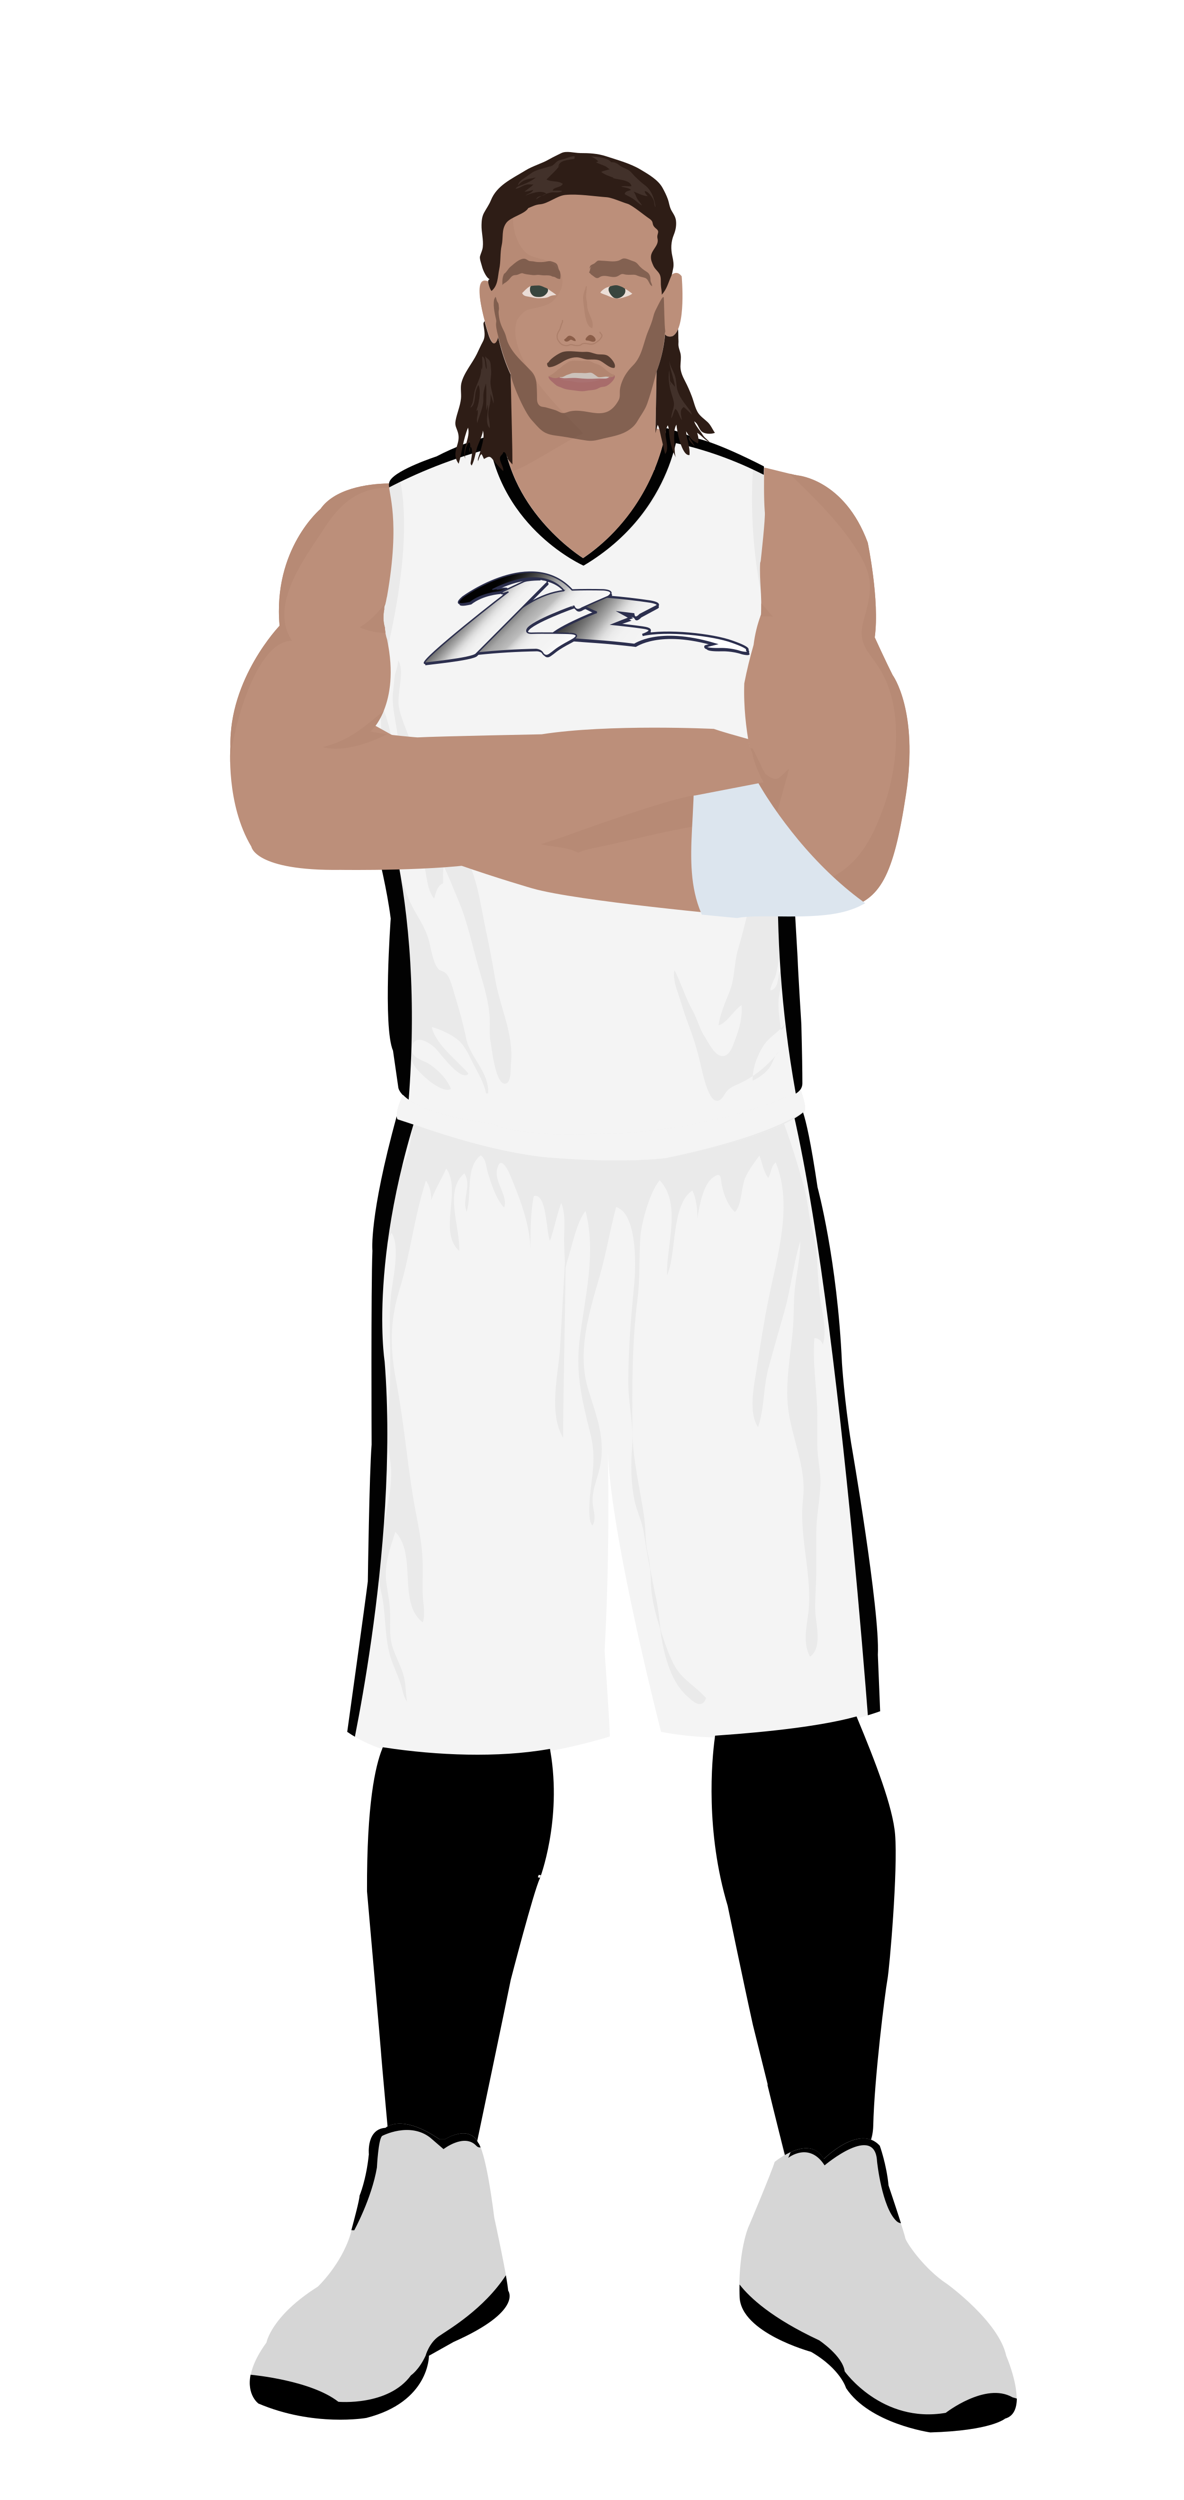 			<svg id="s5c49917f23885" xmlns="http://www.w3.org/2000/svg" xmlns:xlink="http://www.w3.org/1999/xlink" x="0px" y="0px" width="1029.1px" height="2172px" viewBox="0 0 1029.1 2172">
			
			<defs>
				<style type="text/css"><![CDATA[
								
									#s5c49917f23885 .headband .base{fill:#F2F0F3;}
					#s5c49917f23885 .headband .shadow{fill:#e8e6e9;}
					#s5c49917f23885 .skin{fill:#bc8f7a;}
					#s5c49917f23885 .skin.shadow{fill:#b78a75;}
					#s5c49917f23885 .arms .wrap {fill:#DCE5EE;stroke-width:4;stroke:#DCE5EE}
					#s5c49917f23885 .legs .wrap {fill:#000000;stroke-width:4;stroke:#000000}
					#s5c49917f23885 .legs .socks {fill:#F2F0F3;stroke-width:3;stroke:#F2F0F3}
					#s5c49917f23885 .shoes .base{fill:#d6d6d6;}
					#s5c49917f23885 .shoes .sole{fill:#000000;}
								#s5c49917f23885 .waist-base .uniform{fill:#e5e5e5;}
				]]></style>
			</defs>
			
			<defs><style type="text/css"><![CDATA[
#s5c49917f23885 .uniform{fill:#f4f4f4;}
#s5c49917f23885 .uniform.shadow{fill:#eaeaea;}
#s5c49917f23885 .uniform-pattern .pattern-1{fill:#f4f4f4;}
#s5c49917f23885 .uniform-pattern .pattern-2{fill:#020202;}
#s5c49917f23885 .uniform-pattern .identifiers .number path{ fill:#020202;}
]]></style></defs>
<g class="uniform uniform-base"><g class="jersey jersey-base"><path class="uniform" d="M324.6,723.6c5.6,24.6,11.8,49.4,15,74.4c0,0-6.9,94.4,2,114.8l4.6,31.9c0,0,0.9,21.2,82.3,31.8c0,0,19.5,12.4,96.4,8c0,0,38,2.7,106.2-14.2c0,0,38-9.7,50.4-16.8c0,0,15.9-1.8,15.9-12.4c0-10.6-0.2-23.7-0.9-51.5c0,0-2.7-42.5-3.3-58.4c0,0-3.8-66.1-4.6-78.5c0,0,8.8-61,9.7-84c0,0,0-29.2,2.7-52.2c0,0-31-101.7-31.9-129.2c0,0-6.4-60.2-5.1-82.1c0,0-37.8-19.9-59.1-24.6c0,0-21.9-8-25.9-8.6c0,0-8,69-72.3,112.8c0,0-63.3-39.2-69.4-108.2c0,0-24.8,2.7-57.9,19.9c0,0-34.1,11.1-40.3,20.8c-6.2,9.7,15,39.8-19.5,169c0,0.1,0,0.2,0,0.3c-1.4,11.4-2.8,22.8-4.4,34.2c-1.8,12.6-6.1,26.6-5.9,39.2c0.1,8.7,6.8,32.3,14.3,56.9"/><path class="uniform shadow" d="M323.6,716.8c7.7,25.1,16.4,51.1,20.1,63.2c5.9,19.1,7.8,36,7.8,56.5c0,13.7-3.5,25.5-6.7,38.5c-1.8,7.5-4.8,23.2-0.1,30c1.5-4.8,3.2-9.7,4.8-14.4c2,11.6,5.2,29.3,13.3,38.7c4.7,5.4,21.2,20.9,29.2,16.7c-3.4-8.5-9.9-15-17.2-20.5c-6.8-5.1-18.4-5.7-16.7-15.8c2.1-12.8,16.7-3.4,21.7,2.4c4,4.6,21.5,28.1,27.4,20.6c-9.6-11.3-28.8-25.5-31.9-40.5c6.6,1.6,17.7,6.8,23,11.4c6.1,5.3,9.3,13.2,12.9,20.2c3.9,7.7,9.9,17.5,11.2,26c0.4,0,1.4,0.1,1.9,0.1c1-18.7-15.7-31-19.1-47.7c-2.6-12.6-6.2-25.7-10-37.8c-1.6-5.3-3.7-14.9-7.6-18.8c-1.8-1.9-5.1-2.1-6.5-3.7c-4.8-5.3-6.5-18.1-8.3-24.8c-2.7-9.9-7.8-17.5-12.8-26.5c-10.3-18.7-17.7-45.6-15.7-67c2,1.6,4,3,6.4,3.4c0.1-2.9,0.5-5.9,1.2-8.7c3.6,7.3,8.8,14.4,12.9,21.6c6.9,12.2,4,30.2,12.6,40.8c1.2-4.7,2.7-11.5,7.7-13.3c0.2-4.9-0.4-10.4,0.6-14.9c4.5,9.2,8.2,19.2,12.3,28.7c8.4,19.5,12.2,39.5,18.1,59.8c4.3,14.9,9.3,30.2,9.6,45.8c0.1,6.3-0.5,12.5,0.8,18.7c0.9,4.7,4.2,38.4,13.3,35.8c4.6-1.3,4-13.6,4.3-17.2c2.6-26.3-9.5-48.4-13.7-73.5c-2.4-14.6-5.1-28.3-8.2-43c-4.7-22.2-7.3-45.6-18.4-65.5c-4-7.1-7-14.6-11.3-21c-5.4-8-10.6-16.2-14.1-25.7c-2.5-7-3.7-14.9-7.2-21.5c-3.2-6-8.6-10.3-11.2-16.9c-1.5-3.9-2.1-8-3.2-12c-2.8-10.5-8.7-21.2-10.2-31.8c-1.6-11.3,5.4-30.4-0.5-39.6c-0.1,5.7-3.1,11-3.4,16.8c-0.3,4-0.8,7.9-1.2,11.9c-1.6,18.5,8.7,40.8,3.2,58.1c-3.4-4-2.9-12.3-3.9-17c-3-15.1-6.7-28.3-14.3-42.2c4.7,11.9,4.8,27.3,4.9,40c0,9-2.3,17.2-2,26.3c0.3,8.8,2.9,17.1,3.9,25.7c-6.4-5.9-11.3,20.1-9,30.3"/><path class="uniform shadow" d="M660.1,650c0.5-11.7-0.1-23.1,2.5-34.4c1.1-4.9,2-9.6,2.1-14.6c0.2-7.3-0.3-15.1,0.1-22.2c8.2,10.1,11.9,22.7,19.1,33.2c1.6-4.2,0.5-10.4,0.7-15.1c7.3,7,11,25.7,11.9,35.4c1.5,16.6-4.4,33.9-8.1,49.9c-2.7,11.9-3.5,24.1-5.2,36.1c-2.2,15.5-7.6,30.4-6.5,46.5c7.1-1.3,7.5,10.2,6.6,14.9c-2.5,13.6-5.1,23.4-4.7,37.4c0.3,10.3-2.1,18.9-4,28.8c-0.8,4.1-5.6,11.5-4.9,14.6c9.6-2.8,4.5-17.3,10.9-19.4c0.7,10.5-3.3,18.2-3.9,28.2c-0.5,8.7,1.1,16.9,2.1,25.4c2.1-1,3.5-3.2,3.7-5.5c-5.7,7.8-14.4,11.6-19.5,20.1c-5.2,8.6-9.2,19.4-8.8,29.5c5.8-2.7,12.5-7.4,15.7-13.1c2.9-5,2.9-8.3,7.4-12.3c-9.7,11.7-19.8,20.7-33.3,27.3c-4.8,2.3-8.8,3.3-12.4,7.4c-2.2,2.5-4.3,9-9.2,8.1c-7.2-1.3-11.9-24.9-13.5-31.6c-2.9-12.9-6.6-24.2-11.2-36.4c-3.2-8.5-5.7-17.4-8.6-26c-2-5.8-4.4-13.7-2.8-19.3c5.8,11.3,9.2,23.4,15.5,34.6c4.3,7.7,6.1,16.1,10.9,23.4c3.2,5,8.4,16.2,15,16.5c7.1,0.3,9.7-10.3,11.7-15.5c3.6-9.2,5.9-18.7,5.1-28.7c-6.7,4.3-12.6,15.5-20,17.6c1.4-10,5.9-20,9.7-29.6c4.6-11.7,3.7-24.4,7.3-36.6c6.2-20.7,10.5-42.1,16.7-62.9c6.9-23.3,15.6-61.2,6.3-85.4c-5.1,4.4-4.9,13.3-6.2,19.6c-1.6,7.6-3.8,15.4-7,22.5c-4.8,10.7-11.6,15.3-23.7,17.1c-0.4-6.1,2.7-12,3.3-18.1c0.4-3.8-0.8-8.1-0.1-11.8c1.1-5.7,4.9-10.4,6-16c0.7-3.1,0.6-6.1,1.5-9c4.1,2.4,8.3,7.5,10,12.1c2.3-10.1,5.6-20.2,8.4-30.1c1.6-5.6,2.2-11.3,5.3-16.6"/><path class="uniform shadow" d="M424.4,379.2c11.1,80.6,82.8,112.2,82.8,112.2c80.8-47.9,81-116.6,81-116.6l-9-2.8c0,0-8,69-72.3,112.8c0,0-63.3-39.2-69.4-108.2l-11.5,2.2C425.4,378.9,424.9,379,424.4,379.2z"/><path class="uniform shadow" d="M506.8,484.8C571.2,441,579.2,372,579.2,372c-88.3-7.5-141.8,4.6-141.8,4.6C443.6,445.6,506.8,484.8,506.8,484.8z"/><path class="uniform shadow" d="M346.4,411c-3.3,2.1-5.9,4.2-7.2,6.3c-6.2,9.7,15,39.8-19.5,169c0,0.1,0,0.2,0,0.3c-1.4,11.4-2.8,22.8-4.4,34.2c-1.7,12.3-5.9,25.9-5.9,38.3C358.9,511.6,354,440.6,346.4,411z"/><path class="uniform shadow" d="M664.1,405.1c0,0-3.6-1.9-9.1-4.6c-2.9,33-6,131.5,45.4,222.1c0.2-2.1,0.4-4.2,0.6-6.3c0,0-31-101.7-31.9-129.2C669.2,487.2,662.8,427,664.1,405.1z"/></g><g class="waist waist-base"><path class="uniform shadow" d="M681.6,953.4c-12.4,7.1-50.4,16.8-50.4,16.8C563,987.1,525,984.4,525,984.4c-77,4.4-96.4-8-96.4-8c-52.5-6.8-71.5-18.1-78.3-25.2c-8.3,17.5-4.6,21.2-4.6,21.2c2,0.7,30.5,10,30.5,10c63.7,21.2,101.5,23.2,101.5,23.2c65.7,5.3,100.9,0.7,100.9,0.7c102.8-19.9,120.8-41.1,120.8-41.1c1.3-3.2-0.9-11.1-3.6-18.6C691.5,952.3,681.6,953.4,681.6,953.4z"/></g><g class="shorts shorts-base"><path class="uniform" d="M763,1437.6c2-38.5-23.2-183.8-23.2-183.8c-6-37.8-8-69.7-8-69.7c-4-89.6-21.2-152.6-21.2-152.6c-5.9-39.9-10-57.4-12.6-65.1c-5.6,4.8-31.3,22.8-119.5,39.9c0,0-35.2,4.6-100.9-0.7c0,0-37.8-2-101.5-23.2c0,0-28.5-9.3-30.5-10c0,0-0.6-0.7-0.8-2.7c-24.2,87.8-21.1,116.8-21.1,116.8c-1.3,31.2-0.7,168.5-0.7,168.5c-2,24.5-3.3,118.8-3.3,118.8c-2,16.6-17.9,130.7-17.9,130.7c76.3,53.1,228.3,4,228.3,4c-0.7-19.2-4.6-74.3-4.6-74.3c4.4-80.5,3.3-151.7,2.8-172.8c3,75.8,46.3,243.1,46.3,243.1c92.9,17.9,190.4-17.9,190.4-17.9L763,1437.6z"/><path class="uniform shadow" d="M715.2,1168.2c4.1-13.7-1.4-30.5-2.9-44.3c-1.2-11.6-1.8-22.4-2.4-34.2c-0.6-12.1-4.5-21.5-6.4-33.5c-1.5-9.1-2.6-18.2-5.1-26.8c-5-17.4-10.4-35.5-16.9-53.1c-16.5,8-47.3,19.1-103,29.9c0,0-35.2,4.6-100.9-0.7c0,0-37.8-2-101.5-23.2c0,0-9.2-3-17.6-5.7c-0.3,7.2-1.7,15.1-2.6,20.1c-2.2,12.5-10.4,23.3-16.1,34.3c-6.5,12.4-4.2,25-6,38.4c-1.2,9.2-7.4,17.7-6.9,27.2c8.8-5.1,8.8-17,13.3-25.6c7.6,10.5,1.7,38.1,0,51.1c-2.4,18-1.1,36.9-1.1,55.1c0,19.4,0.2,38.8-2.7,57.5c-2.3,15,3.6,30.2,3.6,45.1c0,16.5-3.8,31.3-7.1,47.3c-4.3,20.4-6.6,34.8-1.7,55.2c4.2,17.6,2.8,35.7,7.1,53.2c2.2,9.1,6.4,17.2,9.5,26c1.9,5.3,2.6,12.4,6,16.7c-1.5-9.3-0.8-17-4.1-26.1c-2.4-6.6-5.5-12.8-7.9-19.4c-3.4-9.5-2.7-18.5-2.7-28.8c0-10.9-1.9-18.6-3.3-28.9c-2.1-15.5,3-29.1,7.8-44.2c19.1,19.4,1.8,62.2,23.9,78.6c2.4-7.4,0.2-16.5-0.1-24.3c-0.3-8.9,0.2-17.8,0-26.6c-0.4-20.7-5.4-39.3-8.6-59.4c-5.3-32.8-8.1-66-14.4-98.9c-5.3-27.9-5.8-51.7,2.6-79.1c9.7-31.6,13-64,23.2-95.4c3.2,4.1,4.8,10.7,4.6,16.9c3.5-9.7,8.5-17.5,13.1-27.5c13.5,19.3-7.3,54.8,11.2,71.6c1.1-20.5-13.4-52.2,4.5-67.4c6.8,10.8-2.5,22.6,2,33.3c4.8-14.6-1.5-38.4,12.2-48.9c4.8,3.1,4.7,10.4,6.4,15.7c2.8,8.9,7,22.5,14,29.7c3.6-9.9-8.2-21.9-6.3-32.4c2.4-13.2,8.4-3.2,11.5,4.2c8.5,20.1,17.6,44,17.7,65.9c0-16.7-0.2-31.5,2.8-47.7c11.5-3.3,10.7,31.4,14.1,39c3.8-10.8,5.8-22.3,9.8-33c4,9.3,2.5,21.4,2.5,31.5c0,6.7,0.4,13.5,0.7,20.3c-1.3,23.1-4.3,75-4.3,75.5c-1.8,23-9.9,55.6,2.8,76.7c-0.3-22.2,1.7-107.6,2.1-147.6c0.6-2.8,1.3-5.7,2.2-8.5c3.7-11.9,7.6-31.5,15.1-41c9.8,37.4-1.1,76.6-5.3,113.5c-3.3,29.4,2.6,52.1,9.5,79.8c4.6,18.4,2.4,31.5,0.2,49.5c-0.7,5.8-2.9,27.2,1.8,30.5c3.6-7.2,0.3-13.3,0-20c-0.6-10.5,3.7-19.5,6-29.4c5.8-25-2.4-44.7-9.8-68.7c-10-32.7,0.8-67,10-98.9c5.7-19.8,9-40.2,14.2-59.7c18.2,5.5,17.3,50.3,15.8,66.1c-2.8,28.8-5.2,57-5.2,86c0,19.4,4.9,37.3,3.3,56.4c-1.2,14.8-1,31.3,2,45.9c2,9.8,6.7,18.8,8.2,28.7c1.6,10.7,3.5,21.2,5.5,31.6c0.2,2.5,0.5,6,0.5,7.5c0.1,15.5,3.4,29.3,8.1,43.7c0.9,7,2.5,16.3,4.3,22.8c3.8,14.2,9.1,27.1,19.3,36.3c4.3,3.8,12.5,12.3,16.4,1.6c-8.8-10.1-20.3-15.8-27-27.4c-5-8.8-8.1-18.5-11.4-28.1c-0.3-0.8-0.9-3.1-1.3-4.8c-1.1-9.2-1.9-18.5-4-27.5c-1.6-7.2-3.5-17.6-4.9-25.1c-0.4-4.3-1.1-8.6-2.1-13c-2.4-10.4-1.6-20-3-30.4c-3.5-25.4-10.1-50.1-10.3-76.2c-0.3-38.4-0.4-76.3,4.4-114.1c2.4-18.4,1.1-36.7,2.6-54.8c1-12.4,8.4-39.1,16.7-48.4c19.5,20.3,5.4,57.7,6.4,82.5c8.4-18.6,3.4-61.4,22-73.7c3.1,6.4,4.5,15.5,4.3,24.4c2.2-14,5.7-30,13.5-35.6c7.9-5.7,6.3-0.1,8,7.6c1.8,8.2,5,16.3,11.1,22.4c6.3-6.2,5.4-22.1,9.3-30.5c3-6.4,8.3-13.6,12.1-18.6c2.1,5.6,3.9,15.1,7.7,19.4c2.8-5.1,2.2-9.9,6.4-13.5c15.2,37.2,1.4,81.1-6.2,118.7c-4.1,20.3-7.3,40.9-10.4,61.1c-2.2,14.3-7.4,37.3,1.3,50.2c5.7-16.8,4.4-34.9,9.2-52c4.4-15.9,8.6-31,13.2-46.9c6-20.5,8.2-42.7,14.2-62.5c0.3,13.6-3.1,26.9-4.6,40.5c-1.3,12.5-0.7,25-1.9,37.5c-2,21.2-6.4,44.7-4.1,66c2.9,26.5,16.2,51.9,13.1,79.4c-3.6,32.2,6.9,61.6,5.1,93.5c-0.8,14.3-6.5,30.6,1,43.9c11.2-8.4,4.8-28.4,4.5-40c-0.3-11.6,0.9-23.3,0.9-35c0-10.9,0-21.7,0-32.6c0-14.4,3.1-27.8,3.6-42c0.4-11.4-2.7-22.4-2.7-33.9c0-8.4,0-16.8,0-25.2c0-22.3-4.5-46.3-2.5-68.1C711.6,1162.6,714.2,1164.9,715.2,1168.2z"/></g></g><g class="mask-shorts"><g><defs><path id="s5c49917f23885-shorts-clip-path-def" d="M763,1437.6c2-38.5-23.2-183.8-23.2-183.8c-6-37.8-8-69.7-8-69.7c-4-89.6-21.2-152.6-21.2-152.6c-5.9-39.9-10-57.4-12.6-65.1c-5.6,4.8-31.3,22.8-119.5,39.9c0,0-35.2,4.6-100.9-0.7c0,0-37.8-2-101.5-23.2c0,0-28.5-9.3-30.5-10c0,0-0.6-0.7-0.8-2.7c-24.2,87.8-21.1,116.8-21.1,116.8c-1.3,31.2-0.7,168.5-0.7,168.5c-2,24.5-3.3,118.8-3.3,118.8c-2,16.6-17.9,130.7-17.9,130.7c76.3,53.1,228.3,4,228.3,4c-0.7-19.2-4.6-74.3-4.6-74.3c4.4-80.5,3.3-151.7,2.8-172.8c3,75.8,46.3,243.1,46.3,243.1c92.9,17.9,190.4-17.9,190.4-17.9L763,1437.6z"/></defs><clipPath id="s5c49917f23885-shorts-clip-path"><use xlink:href="#s5c49917f23885-shorts-clip-path-def" overflow="visible"/></clipPath></g></g><g class="mask-jersey"><g><defs><path id="s5c49917f23885-jersey-clip-path-def" d="M324.6,723.6c5.6,24.6,11.8,49.4,15,74.4c0,0-6.9,94.4,2,114.8l4.6,31.9c0,0,0.9,21.2,82.3,31.8c0,0,19.5,12.4,96.4,8c0,0,38,2.7,106.2-14.2c0,0,38-9.7,50.4-16.8c0,0,15.9-1.8,15.9-12.4c0-10.6-0.2-23.7-0.9-51.5c0,0-2.7-42.5-3.3-58.4c0,0-3.8-66.1-4.6-78.5c0,0,8.8-61,9.7-84c0,0,0-29.2,2.7-52.2c0,0-31-101.7-31.9-129.2c0,0-6.4-60.2-5.1-82.1c0,0-37.8-19.9-59.1-24.6c0,0-21.9-8-25.9-8.6c0,0-8,69-72.3,112.8c0,0-63.3-39.2-69.4-108.2c0,0-24.8,2.7-57.9,19.9c0,0-34.1,11.1-40.3,20.8c-6.2,9.7,15,39.8-19.5,169c0,0.1,0,0.2,0,0.3c-1.4,11.4-2.8,22.8-4.4,34.2c-1.8,12.6-6.1,26.6-5.9,39.2c0.1,8.7,6.8,32.3,14.3,56.9"/></defs><clipPath id="s5c49917f23885-jersey-clip-path"><use xlink:href="#s5c49917f23885-jersey-clip-path-def" overflow="visible"/></clipPath></g><g><defs><path id="s5c49917f23885-waist-clip-path-def" d="M681.6,953.4c-12.4,7.1-50.4,16.8-50.4,16.8C563,987.1,525,984.4,525,984.4c-77,4.4-96.4-8-96.4-8 c-52.5-6.8-71.5-18.1-78.3-25.2c-8.3,17.5-4.6,21.2-4.6,21.2c2,0.7,30.5,10,30.5,10c63.7,21.2,101.5,23.2,101.5,23.2 c65.7,5.3,100.9,0.7,100.9,0.7c102.8-19.9,120.8-41.1,120.8-41.1c1.3-3.2-0.9-11.1-3.6-18.6 C691.5,952.3,681.6,953.4,681.6,953.4z"/></defs><clipPath id="s5c49917f23885-waist-clip-path"><use xlink:href="#s5c49917f23885-waist-clip-path-def"  overflow="visible"/></clipPath></g></g>

<g class="uniform-pattern">
	<g class="identifiers">
				<g class="number" transform="matrix(1 0 0 1 0 70)">
			<svg x="0" y="550px" xmlns="http://www.w3.org/2000/svg" xmlns:xlink="http://www.w3.org/1999/xlink" width="100%" height="130" viewBox="0 0 102 85.5"><g transform="matrix(1 0 0 1 0 70)"><g transform="scale(0.042) translate(0, 0) matrix(1 0 0 1 0 70)"><path transform="translate(0,0) rotate(180) scale(-1, 1)" d="M903,1296l-737,-841l555,0M889,1421l164,0l-205,-966l203,0l-23,-113l-205,0l-71,-342l-127,0l73,342l-686,0l27,125z" /><path transform="translate(1207,0) rotate(180) scale(-1, 1)" d="M903,1296l-737,-841l555,0M889,1421l164,0l-205,-966l203,0l-23,-113l-205,0l-71,-342l-127,0l73,342l-686,0l27,125z" /></g></g></svg>
		</g>
		<g class="logo">
			<g>
				<path fill="#2C2F4E" d="M519,533.8c0.2-0.4-38.7,15.4-40,21.9c0-0.1,25.8,2.1,38.4,2.9c11.7,0.8,23.4,2,35.2,3.4
					c0.1,0.4,19.9-15.3,69.4-0.6c-2.5,0.6-5,1.3-7.5,2c0,0-2.5,2.8,13.1,2.4c0,0,8.7-0.3,17.2,2.6c0,0,9.6,2.5,5.8-1.8
					c0,0.1,4-1.3-12.9-7.2c-16.8-6.2-57.5-10.7-78.3-6c0,0,14-4.4,0.5-6.3c-8.3-1.2-16.7-2.2-25-3c4.7-1.7,9.4-3.3,14-4.9
					c-2.6-1.3-5.3-2.7-7.9-4c3.4,0.4,6.8,0.8,10.3,1.2c0,0,0.6,5.7,6.1,0c4.6-2.5,9.2-5,13.7-7.4c0,0,6-2.5-5.1-4.6
					c-12.2-1.8-24.3-3.3-36.5-4.4c-8.3-0.9-16.7-1.6-25-2.1c-3.3,1.2-6.7,2.4-10,3.6C494.6,521.6,514.5,532.5,519,533.8z"/>
				<path fill="#2C2F4E" d="M491.2,514.9c-0.3,0.4-15.5-24.4-62.3-0.9c0-0.1,24.2-3.7,5.6,2.1c0,0-14.5,0.8-24.9,9
					c0-0.1-17.6,4.8-6.6-4.8c1-0.7,60.4-43.8,95.3-6c9.1-0.2,18.1-0.3,27.2-0.1c0,0,11.2,0.5,4.2,5.7c-7.6,3.2-15.2,6.6-22.9,10.1
					c0,0-4.9,3.8-7.1-1.6c0.1-0.3-37.3,13.3-40.6,19.9c0,0-2.2,3.6,3.8,3.5c8.4-0.3,33.2,0.1,33.2,0.2c0,0,12.5,0.1,1,6.2
					c-13.5,7.1-13.7,8.6-17.3,11c-1.1,0.8-4.3,3.7-7,0c0,0-1.1-2.9-5.9-3.4c-17.2,0.3-34.3,1.3-51.3,3.1
					C416,569.1,448.3,519.6,491.2,514.9z"/>
				<path fill="#2C2F4E" d="M369.9,578c-0.1-0.4,40.9-4,44.8-8c21.4-21.5,41.7-41.8,60.9-61.1c0,0,3.9-2.6-2.2-3.3
					c0-0.1-14.5-0.3-18.1,1.9c-5.7,2.6-11.4,5.3-17.1,8c0,0-5.4,4.2,4.2,0.8C443.4,514.6,364.8,575.8,369.9,578z"/>
				
					<linearGradient id="s53a062df9f347" gradientUnits="userSpaceOnUse" x1="484.592" y1="499.635" x2="584.694" y2="569.542" gradientTransform="matrix(0.998 6.598338e-002 -6.598338e-002 0.998 37.442 -32.592)">
					<stop  offset="0" style="stop-color:#020202"/>
					<stop  offset="5.879275e-002" style="stop-color:#070707"/>
					<stop  offset="0.127" style="stop-color:#151515"/>
					<stop  offset="0.199" style="stop-color:#2C2C2C"/>
					<stop  offset="0.274" style="stop-color:#4C4C4C"/>
					<stop  offset="0.351" style="stop-color:#767676"/>
					<stop  offset="0.43" style="stop-color:#A8A8A8"/>
					<stop  offset="0.46" style="stop-color:#BDBDBD"/>
					<stop  offset="0.481" style="stop-color:#CDCDCD"/>
					<stop  offset="0.513" style="stop-color:#DFDFDF"/>
					<stop  offset="0.552" style="stop-color:#EBEBEB"/>
					<stop  offset="0.605" style="stop-color:#F2F2F2"/>
					<stop  offset="0.732" style="stop-color:#F4F4F4"/>
					<stop  offset="0.839" style="stop-color:#FCFCFC"/>
					<stop  offset="1" style="stop-color:#FFFFFF"/>
				</linearGradient>
				<path fill="url(#s53a062df9f347)" stroke="#2C2F4E" stroke-width="2" stroke-miterlimit="10" d="M518,531.9c0.2-0.4-38.7,15.4-40,22
					c0-0.1,25.8,2.1,38.3,2.9c11.7,0.8,23.4,1.9,35.1,3.4c0.1,0.4,19.9-15.3,69.3-0.7c-2.5,0.6-5,1.3-7.5,2c0,0-2.5,2.8,13.1,2.4
					c0,0,8.7-0.3,17.2,2.6c0,0,9.6,2.5,5.8-1.8c0,0.1,4-1.3-12.8-7.2c-16.8-6.2-57.4-10.6-78.1-5.9c0,0,14-4.5,0.5-6.4
					c-8.3-1.2-16.6-2.1-24.9-3c4.7-1.9,9.4-3.7,14-5.4c-2.6-1.5-5.2-3-7.8-4.4c3.4,0.4,6.8,0.8,10.2,1.2c0,0,0.6,6.2,6.1,0.5
					c4.6-2.4,9.2-4.8,13.7-7.1c0,0,6-2.4-5-4.4c-12.1-1.8-24.3-3.2-36.4-4.2c-8.3-0.9-16.6-1.5-24.9-2c-3.3,1.2-6.7,2.4-10,3.7
					C493.6,519.7,513.5,530.6,518,531.9z"/>
				
					<linearGradient id="s53a062dfa02d9" gradientUnits="userSpaceOnUse" x1="432.864" y1="508.906" x2="504.168" y2="571.454" gradientTransform="matrix(0.998 6.598338e-002 -6.598338e-002 0.998 37.442 -32.592)">
					<stop  offset="0" style="stop-color:#020202"/>
					<stop  offset="4.458906e-002" style="stop-color:#0B0B0B"/>
					<stop  offset="0.118" style="stop-color:#252525"/>
					<stop  offset="0.213" style="stop-color:#4E4E4E"/>
					<stop  offset="0.322" style="stop-color:#868686"/>
					<stop  offset="0.376" style="stop-color:#A5A5A5"/>
					<stop  offset="0.471" style="stop-color:#BDBDBD"/>
					<stop  offset="0.491" style="stop-color:#CDCDCD"/>
					<stop  offset="0.521" style="stop-color:#DFDFDF"/>
					<stop  offset="0.559" style="stop-color:#EBEBEB"/>
					<stop  offset="0.61" style="stop-color:#F2F2F2"/>
					<stop  offset="0.732" style="stop-color:#F4F4F4"/>
					<stop  offset="0.839" style="stop-color:#FCFCFC"/>
					<stop  offset="1" style="stop-color:#FFFFFF"/>
				</linearGradient>
				<path fill="url(#s53a062dfa02d9)" stroke="#2C2F4E" stroke-width="1.231" stroke-miterlimit="10" d="M490.2,513.1
					c-0.3,0.4-15.4-24.4-62.2-0.8c0-0.1,24.2-3.8,5.6,2.1c0,0-14.5,0.8-24.9,9c0-0.1-17.6,4.8-6.5-4.8c1-0.7,60.3-43.9,95.1-6.1
					c9.1-0.3,18.1-0.3,27.2-0.1c0,0,11.2,0.5,4.2,5.7c-7.5,3.2-15.2,6.6-22.9,10.1c0,0-4.9,3.9-7-1.6c0.1-0.3-37.2,13.3-40.5,20
					c0,0-2.2,3.6,3.7,3.5c8.4-0.3,33.1,0,33.1,0.2c0,0,12.5,0.1,1,6.2c-13.5,7.2-13.7,8.7-17.3,11.1c-1.1,0.8-4.3,3.8-7,0
					c0,0-1.1-2.9-5.8-3.4c-17.2,0.3-34.2,1.4-51.2,3.1C415.1,567.4,447.5,517.9,490.2,513.1z"/>
				
					<linearGradient id="s53a062dfa1278" gradientUnits="userSpaceOnUse" x1="386.889" y1="518.607" x2="454.277" y2="572.217" gradientTransform="matrix(0.998 6.598338e-002 -6.598338e-002 0.998 37.442 -32.592)">
					<stop  offset="0" style="stop-color:#020202"/>
					<stop  offset="5.879275e-002" style="stop-color:#070707"/>
					<stop  offset="0.127" style="stop-color:#151515"/>
					<stop  offset="0.199" style="stop-color:#2C2C2C"/>
					<stop  offset="0.274" style="stop-color:#4C4C4C"/>
					<stop  offset="0.351" style="stop-color:#767676"/>
					<stop  offset="0.43" style="stop-color:#A8A8A8"/>
					<stop  offset="0.46" style="stop-color:#BDBDBD"/>
					<stop  offset="0.481" style="stop-color:#CDCDCD"/>
					<stop  offset="0.513" style="stop-color:#DFDFDF"/>
					<stop  offset="0.552" style="stop-color:#EBEBEB"/>
					<stop  offset="0.605" style="stop-color:#F2F2F2"/>
					<stop  offset="0.732" style="stop-color:#F4F4F4"/>
					<stop  offset="0.839" style="stop-color:#FCFCFC"/>
					<stop  offset="1" style="stop-color:#FFFFFF"/>
				</linearGradient>
				<path fill="url(#s53a062dfa1278)" stroke="#2C2F4E" stroke-width="1.231" stroke-miterlimit="10" d="M369.1,576.3
					c-0.1-0.4,40.8-4.1,44.7-8.1c21.4-21.5,41.6-41.8,60.8-61.2c0,0,3.9-2.6-2.2-3.3c0-0.1-14.5-0.3-18,1.9
					c-5.7,2.6-11.3,5.3-17.1,8c0,0-5.4,4.2,4.2,0.8C442.6,512.9,364.1,574.2,369.1,576.3z"/>
			</g>
		</g>
	</g>
	<g class="shorts" clip-path="url(#s5c49917f23885-shorts-clip-path)">
		<path class="pattern-2" d="M758.1,1541.1c0,0-32.2-475.5-82.1-624l55.1,22.1l54,576.3L758.1,1541.1z"/>
		<path class="pattern-2" d="M301.6,1541.1c0,0,45.8-193.6,32.7-358.5c0,0-17.3-108,48.1-271.5h-87.7l-30,618.2
			L301.6,1541.1z"/>
	</g>
	<g class="jersey" clip-path="url(#s5c49917f23885-jersey-clip-path)">
		<path class="pattern-2" d="M716.1,500.1c0,0-88.6,244.9-2.3,544.7L716.1,500.1z"/>
		<path class="pattern-2" d="M245.1,532.6c0,0,175.2,150.6,89.1,569L245.1,532.6z"/>
	</g>
	<g class="waist" clip-path="url(#s5c49917f23885-waist-clip-path)">
		<path class="pattern-1" d="M686.8,946.9c-13,7.9-52.8,18.8-52.8,18.8c-71.3,18.8-111.2,15.8-111.2,15.8
			c-80.6,5-101-8.9-101-8.9c-54.9-7.7-74.6-25.4-81.8-33.4c-8.7,19.5-5,29-5,29c2.1,0.7,32,11.1,32,11.1
			c66.7,23.8,106.3,26,106.3,26c68.8,5.9,105.6,0.7,105.6,0.7c107.7-22.3,126.4-46,126.4-46c1.3-3.5-1-12.4-3.7-20.8
			C697.2,945.7,686.8,946.9,686.8,946.9z"/>
	</g>
	<g class="collar" clip-path="url(#s5c49917f23885-jersey-clip-path)">
		<path class="pattern-2" d="M424.4,379.2c11.1,80.6,82.8,112.2,82.8,112.2c80.8-47.9,83.5-126.7,83.5-126.7
			l-11.3,4.7c0,0-8.1,71.6-72.5,115.4c0,0-67.2-44.4-70.2-112.8L422,347.3C421.5,347.5,424.9,379,424.4,379.2z"/>
		<path class="pattern-2" d="M301.8,445c0,0,210.2-152,414.2,0s-32-148-32-148l-349.8,16L301.8,445z"/>
	</g>
</g>			
						
						<g class="neck"><path class="skin" d="M506.8,484.8c56.8-38.6,69.6-96.8,71.9-110l-10.9-3.4l-8.2-18.3H452.2l-9.7,23.3l-5,1.3 C444.2,446,506.8,484.8,506.8,484.8z"/></g>
			
			<g class="pose pose-2">
	<g class="legs">
		<path class="left skin" d="M743.3,1493.5c-28.5,7.7-72.4,12.9-120,16.2c-2.7,19.9-8.2,81.2,11.1,145.4
			c0,0,13.2,64,21.8,102.9c0,0,23.1,96.9,31.2,125.8c8.1,28.9,68.7,4.2,69.6-37.3c0.9-41.4,10.4-116.8,12.3-126.9
			c1.9-10.1,9.2-95.3,6.7-125.9C774.1,1570.4,759.3,1531.7,743.3,1493.5z"/>
		<path class="right skin" d="M334,1520.2c-5.8,14.7-13.3,46.9-13,122.9c0,0,12.4,140.9,12.5,144.2
			c0.2,3.3,6,67.1,6,67.1l72,11.6c0,0,27.9-133,30.5-146.5c0,0,20-77.2,25.3-88.1c0,0,19.4-50.1,9.1-109.7
			C433,1529.1,380.1,1527.1,334,1520.2z"/>
		<path class="skin shadow" d="M476.2,1540.2c0.7-0.2,1.6-0.3,2.5-0.3c-0.5-6-1.2-12.1-2.3-18.3
			c-43.4,7.5-96.3,5.5-142.4-1.5c-5.8,14.7-13.3,46.9-13,122.9c0,0,12.4,140.9,12.5,144.2c0.2,3,4.8,53.4,5.8,64.8
			c0.7,0.8,1.3,1.7,1.9,2.6l4.2,0.7l0.2-0.7c10.5-12.9,8.2-27.2,9-43.1c0.9-16.6,3.5-33.1,4.5-49.6c1.9-30.8-9.2-54.5-4.5-85
			c2.9-19.3,7.8-34.9,14.7-53.3c5.4-14.5,7-32.7,15.5-46.5c9.7-15.6,30.4-27.3,47.9-31.9c11.5-3,12.1,3,24.4,3.2
			C464.6,1548.6,469.9,1542,476.2,1540.2z"/>
		<path class="skin shadow" d="M775.7,1639.6c0.8-18.2,1.2-35.2,0.3-45.8c-1.9-23.4-16.8-62.1-32.7-100.3
			c-28.1,7.6-71.3,12.7-118.1,16c1.5,1.5,3.9,3,8.1,5.9c4.9,3.4,17.5,12.7,24.2,13.7c14.4,2,27-5.6,42.5-2.7
			c19.4,3.5,28.9,12.8,38.8,28.2c9.2,14.2,11.3,28.2,16.2,43.2C759.7,1611.8,772.7,1624.6,775.7,1639.6z"/>
		<path class="socks" d="M756.7,1863.1c0.2-3,0.5-6.2,0.8-9.5
			c-24.3,9.5-57.7,8.4-77.4,6.5c2.8,15,5.3,28.3,7.1,36.3C693.4,1925.8,753.6,1904.4,756.7,1863.1z"/>
		<path class="socks" d="M414.8,1850.1c-31,3.8-61.3-2.2-76.6-6.1
			c0.5,14.8,1,28.2,1,28.2l56.1,13c4.4-2.9,8.8-5.9,13-8.8C410,1869.7,412.2,1860.6,414.8,1850.1z"/>
				<path class="right-full wrap" d="M476.4,1521.6c-43.4,7.5-96.3,5.5-142.4-1.5c-5.8,14.7-13.3,46.9-13,122.9
			c0,0,12.4,140.9,12.5,144.2c0.2,3.3,6,67.1,6,67.1l72,11.6c0,0,27.9-133,30.5-146.5c0,0,20-77.2,25.3-88.1
			C467.3,1631.4,486.6,1581.3,476.4,1521.6z"/>
		<path class="left full wrap" d="M687.4,1883.9c8.1,28.9,68.7,4.2,69.6-37.3c0.9-41.4,10.4-116.8,12.3-126.9
			c1.9-10.1,9.2-95.3,6.7-125.9c-1.9-23.4-16.8-62.1-32.7-100.3c-28.5,7.7-72.4,12.9-120,16.2c-2.7,19.9-8.2,81.2,11.1,145.4
			c0,0,13.2,64,21.8,102.9C656.3,1758.1,679.4,1854.9,687.4,1883.9z"/>
													</g>
	<g class="arms">
		<path class="left skin" d="M775.8,586.4c-6.1-12.1-15.5-32.7-15.5-32.7c4.4-32.2-6.1-82.4-6.1-82.4
			c-20.4-55.1-61-58.3-61-58.3c-7-1.2-26.6-6.6-29.1-6.8c0,8.7-0.3,26.1,0.6,38c0.9,4.2-3.5,42.8-3.5,43c-0.1,0.6-0.3,1.2-0.5,1.8
			c-0.8,15,1.8,30,0.7,45c-3.2,8.5-5.3,17.3-6.4,26.2c-3.2,11.1-5.9,22.2-8.1,33.5c-1.4,40.7,9.6,76.6,9.6,76.6
			s-277.3-11.6-279.5-12.1c-2.2-0.5-54.3-29.7-54.3-29.7c-22.7-20.1-52.1,15.6-52.1,15.6l43.2,68.4c27.1,24.1,149,59.3,149,59.3
			c38.8,11.1,177.8,23.6,177.8,23.6c19.9-4,65.3,2.5,94.7-6c29.4-8.5,41-26.6,52.1-99.5C798.5,617.1,775.8,586.4,775.8,586.4z"/>
		<path class="skin shadow" d="M760.3,553.7c4.4-32.2-6.1-82.4-6.1-82.4c-20.4-55.1-61-58.3-61-58.3
			c-1.7-0.3-4.2-0.8-7-1.5c21.9,21.5,43.9,42.2,60.3,69.1c13.9,22.8,10.4,35.5,4,58.9c-6.2,22.7,7.2,27.4,17.5,47.6
			c16.6,32.5,12.2,80.2,0.1,113.9c-14.6,40.4-29.3,58.8-71.6,72.5c-15,4.9-38,11.5-53.3,21.6c21-3.1,64,2.6,92.2-5.6
			c29.4-8.5,41-26.6,52.1-99.5c11.1-72.9-11.6-103.5-11.6-103.5C769.7,574.3,760.3,553.7,760.3,553.7z"/>
		<path class="skin shadow" d="M502.4,740.8c4-1.8,8.3-3,12.8-3.9c8.6-1.8,17.1-3.5,25.7-5.6
			c20.3-4.8,40.7-9.6,61.2-13.2c15.7-2.8,31.5-2.6,47.3-4.1c8.3-0.8,17.2-2.3,25.1-5.5c3-9.7,5.5-19.7,8.3-29.4
			c1.1-3.8,2.1-7.5,3-11.2c-9.4,7.6-9.2,12.8-20.3,4.7c-1.3-1-10.4-21.4-11.5-22.5c-47.7-2-269,9-276.7,8.3
			c20.4,29.5,59.3,61.3,86,72.8c11.2,4.8,26.1,3.7,36.4,8.3C500.6,739.8,501.5,740.3,502.4,740.8z"/>
		<path class="skin shadow" d="M661.5,534c-0.2,0.5-0.4,1.1-0.6,1.6c3.8-0.3,7.6-0.3,11,0.2
			c-3.5-3.7-6.7-7.9-10.2-11.6C661.7,527.5,661.7,530.7,661.5,534z"/>
								<path class="left forearm wrap" d="M692.4,731c-15.7-19-29.8-39.2-41.2-60.9c-8.1-0.3-24.9-1-46.3-1.9
			c0.7,17.7-0.6,35.6-1.5,53.4c-1.2,23.9-1.6,48.8,8,71.1c17.6,1.8,29.3,2.8,29.3,2.8c19.9-4,65.3,2.5,94.7-6c4.7-1.4,9-3,12.9-5.1
			C727.5,769.1,708.8,750.7,692.4,731z"/>
				<path class="right skin" d="M653.6,653.3c-0.5-1-0.9-2-1.4-3.1c-1-2.3-1.2-4.8-1.3-7.2c0-0.3-0.1-0.6-0.1-0.8
				c-11.8-3.3-23.5-6.6-30.4-9c0,0-91.7-4.4-149.6,4.7c0,0-88.3,1.7-108,2.7c0,0-24.1-1.7-40.8-5c0,0,26.4-22.8,14.5-79.8
				c0,0,0,0,0-0.1c-1.2-3.4-1.8-7-2-10.7c-1.5-4.9-1.5-10.6-0.5-15.7c-0.1-1.2,0-2.5,0.5-3.5c0.9-2.1,1.2-4.3,1.6-6.5
				c0.1-0.4,0.2-0.7,0.3-1.1c11.8-67.4,1.1-89.3,1.6-98.2c-19.9,0.2-47.5,5-59.4,22.1c0,0-41.6,34.8-35.6,101.5
				c0,0-44.2,45.9-42.7,105.2c0,0-4.1,49.6,18.2,86.8c0,0,3,21.1,77.6,20.1c0,0,86.8,1.3,128-6.7c0,0,60.1-20.4,65.7-22.1
				c0,0,95-34.8,114.7-35.9c0,0,37.5-7.2,59.1-11.4C659.2,671.5,655.4,662.5,653.6,653.3z"/>
		<path class="skin shadow" d="M338.2,423.7c-0.2-1.5-0.3-2.7-0.2-3.7c-19.9,0.2-47.5,5-59.4,22.1
			c0,0-41.6,34.8-35.6,101.5c0,0-44.2,45.9-42.7,105.2c0,0-0.4,5.1-0.3,13.3c1.8-26.3,22-105.7,53.8-105.4
			c-20.8-31.5,12.2-73.2,28.2-98C299,432.2,316.4,423.6,338.2,423.7z"/>
		<path class="skin shadow" d="M335.1,549.8c-0.3-1.6-0.5-3.2-0.6-4.8c-1.5-4.9-1.5-10.6-0.5-15.7
			c-0.1-1.2,0-2.5,0.5-3.5c0.3-0.6,0.5-1.2,0.6-1.9c-6.5,8-13,15.3-22.5,21.1C320.8,548.5,328.4,549.9,335.1,549.8z"/>
		<path class="skin shadow" d="M322,635.5c0,0,6.3-5.5,11.4-17.8c-16.9,13.6-29.2,25.5-52.8,31.3
			c14.1,4.2,36.5-1.1,55.8-11.2C331.5,637.2,326.5,636.4,322,635.5z"/>
							</g>
	<g class="shoes">
		<path class="right base" d="M312.6,1907.5c0,0,5.8-13.5,8.1-36c0,0-2.3-22,14.5-23c0,0,13.3-13,46.9,10h4.6
			c0,0,20.8-13.5,29,3c0,0,6.4,5.5,13.9,65c0,0,11,50.5,12.2,63.5c0,0,13.3,17.5-47.5,44.5l-21.4,12c0,0,0.6,40-54.4,54
			c0,0-45.7,8-93.8-12.5c0,0-20.8-15,6.9-53c0,0,4.1-23,44.6-48.5c0,0,20.3-19,28.4-45.5C304.5,1941,312.6,1912,312.6,1907.5z"/>
		<path class="left base" d="M673.3,1878.1c0,0,30.4-25,42.7-2.5c0,0,31-31,48.6-11.5c0,0,5.9,16,7.6,34.5
			c0,0,14.1,42,14.6,45.5s16.4,27,36.3,40c0,0,45.1,32.5,51.5,62.5c0,0,21.1,48.5-1.2,54.5c0,0-11.7,10.5-65,12
			c0,0-52.7-7.5-73.2-38.5c0,0-4.7-16.5-30.4-31.5c0,0-60.9-16.5-62.1-47.5c0,0-1.8-35,7.6-60.5
			C650.5,1935.1,671.6,1884.6,673.3,1878.1z"/>
		<path class="sole" d="M808.6,2113.1c53.3-1.5,65-12,65-12c7.6-2.1,10.1-9.1,10.2-17.4l-3.8-1.1
			c-23.4-13.5-58,13.5-58,13.5c-55.6,9.5-87.8-36-87.8-36c-1.8-13.5-22.2-27-22.2-27c-40.9-19.1-60.2-36.9-69.2-48.5
			c-0.1,6.7,0.1,11,0.1,11c1.2,31,62.1,47.5,62.1,47.5c25.8,15,30.4,31.5,30.4,31.5C755.9,2105.6,808.6,2113.1,808.6,2113.1z"/>
		<path class="sole" d="M762.3,1877.6c0,0,4.1,40,17,52c1.1,1,2.4,1.6,3.8,1.8c-4.3-13.5-10.8-32.8-10.8-32.8
			c-1.8-18.5-7.6-34.5-7.6-34.5c-17.6-19.5-48.6,11.5-48.6,11.5c-6.8-12.5-19.2-10.3-28.9-6l-2.1,5c0,0,18.1-14.5,31.6,6.5
			C716.7,1881.1,760.6,1844.1,762.3,1877.6z"/>
		<path class="sole" d="M372.8,2046.5l21.4-12c60.8-27,47.5-44.5,47.5-44.5c-0.3-2.9-1-7.7-2-13.4
			c-19.3,29.6-50.4,47.5-58.2,52.9c-8.7,6-11.6,17-11.6,17c-5.8,12.5-12.7,17-12.7,17c-19.7,27-63.1,23-63.1,23
			c-23.5-18.4-73-23.2-76.3-23.5c-3.5,17.6,6.8,25,6.8,25c48.1,20.5,93.8,12.5,93.8,12.5C373.4,2086.5,372.8,2046.5,372.8,2046.5z"
			/>
		<path class="sole" d="M413.9,1864c1.1,1.2,2.4,1.7,3.8,1.5c-1.3-3.4-2.1-4-2.1-4c-8.1-16.5-29-3-29-3h-4.6
			c-33.6-23-46.9-10-46.9-10c-16.8,1-14.5,23-14.5,23c-2.3,22.5-8.1,36-8.1,36c0,3.5-5,22.1-7.1,29.9l2.5,0.1
			c0,0,15.1-27.5,19.7-54.5c0,0,1.2-25,4.6-27.5c0,0,23.7-12.5,41.7,1.5l11.6,10C385.5,1867,403.5,1853,413.9,1864z"/>
	</g>
</g>			<svg id="s588d2788361d3" class="face" xmlns="http://www.w3.org/2000/svg" xmlns:xlink="http://www.w3.org/1999/xlink" x="324px" y="51px" width="357px" height="358px" viewBox="0 0 357 358"><path fill="#bc8f7a" d="M268.5,189.04c-1.41-1.92-2.86-2.74-4.22-2.91c-3.96-0.47-7.28,4.62-7.28,4.62c2.38-21.04,0-32.96,0-32.96c-16.83-65.56-65.84-69.37-76.8-69.39c-0.71,0.02-1.44,0.04-2.2,0.06c-54,1.42-71.5,44.58-71.5,44.58c-9,12.5-4,61.55-4,61.55c-21-12.95-1.5,45.45-1.5,45.45c5,13.5,8,1,8,1c2.88,12.67,6.63,23.41,10.9,32.53c0.85,44.99,1.74,68.73,1.44,83.43c23.33,0,116.79,0,123.83,0l1.52-85.32c6.58-17.33,7.31-32.14,7.31-32.14c2.5,3,6.5,1.5,6.5,1.5C272.75,234.79,268.5,189.04,268.5,189.04z M255.96,199.92C255.93,200.18,255.94,200.15,255.96,199.92L255.96,199.92z M256.22,197.67c0.03-0.3,0.07-0.64,0.11-1.01C256.29,197.01,256.25,197.35,256.22,197.67z M256.82,192.32c0.06-0.55,0.11-0.99,0.14-1.26C256.91,191.5,256.87,191.92,256.82,192.32z M265.33,190.26c-0.04-0.16-0.09-0.37-0.16-0.62c-0.13-0.5-0.31-1.2-0.54-2.1c0.22,0.86,0.4,1.58,0.54,2.1C265.24,189.9,265.29,190.1,265.33,190.26C265.47,190.79,265.48,190.83,265.33,190.26z"/><path fill="#b78a75" d="M125.25,227.25c4.5-6.5,6.97-8.84,12.65-10c4.87-0.99,13.28-2.45,17.35-5.75c9.63-7.79,13.17-20.35,5.59-28.43c-4.32-4.6-7.03-7.3-13.05-8.81c-4.83-1.22-11.04-2.16-15.05-6.1c-7.84-7.69-11.29-20.73-10.82-31.2c0.41-8.95,9.17-18.79,15.15-24.83c7.04-7.12,15.71-14.12,23.72-20.42c-40.38,8.84-54.04,42.51-54.04,42.51c-9,12.5-4,61.55-4,61.55c-21-12.95-1.5,45.45-1.5,45.45c5,13.5,8,1,8,1c2.89,12.7,6.64,23.46,10.93,32.59c-0.78,38.87,1.32,70.54,1.15,83.21c7.79,0.1,53.6-30.51,61.45-32.32C179.16,318.81,113.75,264.75,125.25,227.25z"/><g class="eyes eyes-15"><path fill="#ffffff" fill-opacity="0.7" d="M156.61,203.09c-1.54-0.97-2.9-2.07-4.42-3.07c0.66,2.23-1.16,4.33-2.94,5.63c-1.93,1.42-4.48,1.45-6.87,1.22c-2.53-0.24-4.24-1.58-5.25-3.85c-0.64-1.46-0.7-3.83,0.15-5.46c-0.37,0.11-0.71,0.24-1.02,0.41c-2.5,1.37-4.4,3.73-6.43,5.63c1.06,2.43,3.01,2.7,5.47,3.1c3.29,0.53,6.02,1.53,9.4,1.39c2.66-0.11,6.13-0.01,8.45-1.31c2.27-1.28,3.8-1.21,6.39-1.48C158.58,204.46,157.69,203.77,156.61,203.09z"/><path fill="#38453e" d="M137.13,203.03c1,2.27,2.72,3.61,5.25,3.85c2.39,0.23,4.94,0.19,6.87-1.22c1.78-1.3,3.6-3.4,2.94-5.63c-0.28-0.18-0.55-0.37-0.84-0.54c-1-0.6-0.84-0.3-1.88-0.78c-1.68-0.78-3.8-1.81-5.64-1.71c-1.92,0.1-4.59-0.02-6.55,0.58C136.42,199.2,136.48,201.58,137.13,203.03z"/><path fill="#ffffff" fill-opacity="0.7" d="M219.58,200.03c-0.1-0.05-0.2-0.12-0.3-0.18c0.19,0.67,0.27,1.42,0.22,2.27c-0.24,3.98-6.21,7.36-9.78,5.53c-2.67-1.37-7.15-7.79-3.22-9.95c-0.12,0.04-0.23,0.07-0.34,0.11l-0.16,0.06c0.01-0.01,0.01-0.01,0.02-0.02c-1.04,0.34-2.02,0.7-2.88,1c-1.41,0.5-5.18,3.17-5.29,4.57l0.25-0.01c1.42,0.95,3.88,1.54,5.49,2.25c2.35,1.04,4.88,2.19,7.49,2.61c2.55,0.41,6.11-0.58,8.48-1.36c2.34-0.77,4.1-1.28,6.02-2.83C223.57,202.75,221.75,201.16,219.58,200.03z"/><path fill="#38453e" d="M209.72,207.66c3.57,1.83,9.54-1.55,9.78-5.53c0.05-0.85-0.03-1.6-0.22-2.27c-0.82-0.48-1.56-1.1-2.41-1.5c-1-0.47-2.19-0.84-3.3-1.22c-2.07-0.71-4.69-0.17-7.06,0.57C202.57,199.87,207.06,206.29,209.72,207.66z"/></g><g class="eyebrows eyebrows-2"><path fill="#2e1d16" fill-opacity="0.4" d="M114.33,186.5c-1.72,3.1-1.84,6.54-1.64,10.3c0.49-1.33,2.29-1.98,3.35-2.81c1.03-0.81,2.02-1.7,2.84-2.69c0.9-1.1,1.54-2.08,2.91-2.82c1.03-0.56,2.28-0.42,3.38-0.65c1.17-0.25,2.14-0.82,3.23-1.21c1.63-0.58,1.98-0.15,3.25,0.22c1.92,0.56,4.17,0.66,6.19,0.99c1.77,0.28,3.07,0.24,4.83,0c1.86-0.26,3.45,0.29,5.32,0.37c1.93,0.08,4.63-0.2,6.48,0.33c0.81,0.23,1.24,0.67,2.18,0.8c1.34,0.18,1.59,0.33,2.67,0.99c1.11,0.68,2.29,1.17,3.62,0.98c0.27-1.6,0.37-3.27,0.05-4.92c-0.23-1.2-0.14-1.36-0.78-2.42c-0.73-1.19-0.83-1.96-1.2-3.29c-0.79-2.85-1.95-3.28-4.35-4.18c-2.7-1.01-3.3-0.75-6.3-0.17c-2.22,0.43-4.56,0.42-6.83,0.33c-1.01-0.04-1.87-0.12-2.86-0.37c-1.45-0.36-2.75-0.27-4.22-0.5c-1.63-0.27-2.58-1.64-4.29-1.97c-1.81-0.35-3.98,0.65-5.49,1.51c-2.29,1.31-5.04,3.78-7.2,5.61c-1.96,1.66-3.37,4.92-5.47,6.05"/><path fill="#2e1d16" fill-opacity="0.4" d="M190.33,180.17c-1.92,2.17-0.93,3.02-2.35,5.53c1.06,0.73,1.6,1.79,2.85,2.52c0.97,0.57,1.83,1.52,2.84,2c2.4,1.15,3.15-0.66,5.16-1.22c4.5-1.25,8.67,1.63,13.11,0.3c2.52-0.75,3.64-2.87,6.24-2.12c2.84,0.82,5.14,0.51,8.36,0.49c1.49-0.01,2.08,0.19,3.44,0.78c2.24,0.99,4.32,1.22,6.54,1.92c2.62,0.82,3.32,3.92,4.7,5.95c0.33,0.48,1.17,0.97,1.59,1.48c-0.04-1.68-0.57-2.51-1.13-3.96c-0.38-1-0.23-1.84-0.34-2.96c-0.25-2.53-1.1-4.41-3.17-5.7c-2.89-1.8-5.23-3.53-7.33-6.16c-1.53-1.91-2.79-2.62-5.15-3.35c-2.18-0.67-4.27-1.89-6.6-2.13c-2.37-0.25-3.27,1.12-5.28,1.81c-4.42,1.53-9.84,0.21-14.42,0.16c-1.02-0.01-2.78-0.35-3.75-0.02c-1.08,0.38-2.23,1.95-3.29,2.54c-0.85,0.48-2.34,0.97-3.01,1.67c-0.79,0.82-0.64,2.03-1.33,2.8"/></g><g class="hair hair-3003"><path fill="#2e1d16" d="M180.35,81.96c-5.13-0.01-12.03-2.2-16.52,0.06c-3.29,1.65-7.17,3.45-10.41,5.31c-6.81,3.89-14.18,5.71-20.84,9.8c-11.92,7.33-24.73,12.92-29.9,25.85c-1.56,3.89-4.03,7.24-6,10.9c-1.79,3.31-2.08,6.96-2.16,10.58c-0.14,6.52,1.81,12.63,1.09,19.22c-0.32,2.96-1.72,5.29-2.43,8.09c-0.52,2.04,1.29,6.74,1.82,8.91c0.73,3,3.33,8.62,5.67,10.33c3.4,2.5-0.13-1.25-0.33,2.33c-0.11,1.93,1.48,6.95,2.89,8.44c5.83-4.91,5.26-12.25,6.67-18.83c1.5-6.98,0.62-14.06,2.15-20.88c1.56-6.97-0.36-13.37,3.95-19.39c3.72-5.2,16.29-7.73,19.16-12.91c3.53-1.34,6.15-2.96,10.04-3.26c7.23-0.56,14.82-7.45,22.14-8.17c11.07-1.08,24.89,1.19,36,2c4.64,0.34,13.87,4.53,18,5.67c3.94,1.08,15.04,10.29,18.67,12.67c5.46,3.58,1.2,4.87,6.33,9c3.7,2.97,0.14,4.26,1.17,8.63c1.45,6.12-5.58,9.84-5.74,15.77c-0.08,3.01,0.97,5.12,2.08,7.68c1.28,2.93,3.85,4.56,5.38,7.31c1.46,2.63,1.06,6.08,1.16,8.98c0.1,3.02,0.94,5.98,0.79,8.95c4.49-4.79,5.71-10.62,8.16-15.98c1.14-2.49,1.1-4.11,1.74-6.75c0.79-3.25,0.05-7.4-0.66-10.51c-1.48-6.5-1.29-12.59,1.2-18.72c1.43-3.5,2.2-7,2.05-10.84c-0.17-4.3-1.68-6.31-3.87-10c-1.92-3.23-2.13-6.78-3.33-10.17c-1.15-3.26-2.93-6.84-4.65-9.92c-3.82-6.84-11.95-11.56-19.01-15.77c-8.92-5.32-19.69-8.21-29.93-11.57c-7.59-2.49-14.8-2.8-22.9-2.8"/><path fill="#2e1d16" d="M265.18,190.64c0.06,0.25,0.12,0.46,0.16,0.62C265.29,191.1,265.24,190.9,265.18,190.64z"/><path fill="#2e1d16" d="M265.33,191.26C265.48,191.83,265.47,191.79,265.33,191.26L265.33,191.26z"/><path fill="#2e1d16" d="M280.01,336.85c-1.64-2.86-3.48-5.63-5.29-8.4C273.69,331.39,278.1,335.1,280.01,336.85z"/><path fill="#2e1d16" d="M256.33,197.67c-0.04,0.37-0.08,0.71-0.11,1.01C256.25,198.35,256.29,198.01,256.33,197.67z"/><path fill="#2e1d16" d="M255.96,200.92C255.94,201.15,255.93,201.18,255.96,200.92L255.96,200.92z"/><path fill="#2e1d16" d="M84.25,342.05c0.17-1.38,0.38-2.85,0.45-4.31C83.51,338.58,83.9,340.53,84.25,342.05z"/><path fill="#2e1d16" d="M264.64,188.54c0.23,0.91,0.41,1.6,0.54,2.1C265.04,190.12,264.86,189.4,264.64,188.54z"/><path fill="#2e1d16" d="M108.95,242.22c0.04,0.03,0.07,0.06,0.11,0.08c-0.02-0.09-0.04-0.17-0.06-0.26C109,242.04,108.98,242.11,108.95,242.22z"/><path fill="#2e1d16" d="M256.96,192.06c-0.03,0.27-0.08,0.71-0.14,1.26C256.87,192.92,256.91,192.5,256.96,192.06z"/><path fill="#2e1d16" d="M119.89,274.57c-4.24-9.05-7.96-19.71-10.83-32.27c-0.04-0.03-0.07-0.06-0.11-0.08c-0.38,1.45-3.3,11.38-7.96-1.17c0,0-1.49-4.46-3.2-10.63c-0.27-0.56-0.22-1.9-0.67-2.41c-1.02,1.78-1.07,1.53-0.79,3.67c0.69,5.34,1.84,9.52-0.74,14.27c-1.79,3.29-3.39,7-5.12,10.54c-3.95,8.11-11.48,16.61-13.5,25.49c-0.94,4.14,0.14,9-0.31,13.3c-0.7,6.73-3.5,12.59-4.7,19.21c-0.81,4.5,0.86,6.16,2.05,10.24c1.06,3.64,0.63,6.77-0.41,10.28c-1.91,6.42-3.14,11.18,1.09,16.87c2.85-10.14,3.9-21.23,8.1-31.37c2.44,8.57-5.55,18.58-2.42,26.97c-0.64-5.09,0.05-10.72,3.64-14.67c0.67,1.54,0.78,3.24,0.7,4.96c0.2-0.14,0.44-0.25,0.74-0.32c1.54,3.25,0.51,7.66,0.06,11.03c-0.27,2.04-1.13,3.4,0.49,4.94c2.45-4.76,3-9.58,4.38-14.59c1.42-5.19,4.74-10.3,5.38-15.7c1.62,6.04-0.91,12.41-2.32,18.2c-0.58,2.39-2.39,5.92-2.07,8.28c1.05-1.84,1.4-4.89,3.11-6.13c1.01,1.28,1.44,2.99,2.21,4.27c5.75-3.48,5.42-2.07,10.02,3.34c2.17,2.56,4.38,4.78,6.73,7.33c0.6-4.08-3.72-8.41-2.77-12.19c0.43-1.71,2.46-2.48,2.8-4.48c2.3-0.37,2.5,3.42,3.83,4.87c-0.2,0.04-0.4,0.08-0.59,0.12c1.16,1.91,2.96,3.87,4.69,5.72C121.42,337.44,120.64,314.28,119.89,274.57z"/><path fill="#42312a" d="M156,92.67c-6,2.65-13.43,3.08-18.68,7.08c-2.59,1.98-5.32,3.69-7.94,5.58c-1.58,1.14-2.99,2.89-3.17,4.83c4.46-5.59,9.02-5.49,15.4-6.95c-2.8,2.57-7.18,4.48-10.71,6.04c-2.21,0.98-5.53,1.39-6.74,3.72c3.47-0.35,6.5-3.15,10.06-3.7c1.83-0.28,3.6,0.15,5.48,0.01c-2.3,2.25-5.34,4.18-7.8,6.19c2.49,0.1,5.16-0.79,7.55-1.55c-1.16,2.92-4.69,2.99-6.74,5.1c3.4-1.71,14.38-5.47,18.06-1.69c-2.44,2.55-7.56,1.14-8.78,4.9c3.6-2.85,8.5-5.11,12.9-5.99c3.06-0.61,7.17,0.75,9.76-1.27c-2.47-0.66-5.59-0.25-8.31-0.36c0.62-3.31,7.27-2.39,8.79-5.9c-4.42-3.12-9.51-1.28-14.15-3.8c4.2-4.23,9.72-9.01,13.03-14.38c-0.7,1.31-1.87,2.31-2.75,3.46c0.77-6.4,9.21-5.76,14.02-7.06c0.16-0.54,0.23-1.73,0.09-2.26c-2.8,0.19-5.14,1.01-7.71,1.98c-1.94,0.73-4.96,1.12-6.67,2.08c-2.49,1.41-3.85,4.51-7.65,5.25"/><path fill="#42312a" d="M207.67,91c-1.36-4.91-13.33-5.95-17.93-6.03c2.15,0.87,4.87,2.47,6.27,4.28c-0.64,0.11-1.34,0.56-1.98,0.6c2.77,1.79,6.3,2.43,8.98,4.08c1.05,0.65,1.83,1.6,3,2.14c-2.45,0.76-5.11,1.15-7.44,2.23c1.79,1.87,7.79,4.18,10.73,5.06c-0.28,0.04-0.55,0.1-0.82,0.19c4.21,1.69,15.38,1.42,16.38,7.17c-2.74,0.55-6.09-0.6-8.99,0.34c2.75,0.95,6.37,0.8,8.53,2.94c-2.29,1.11-5.02,0.88-5.43,3.64c2.28,1.42,4.77,2.4,7.08,3.92c2.71,1.78,5.17,4.55,7.99,5.98c-1.04-1.89-2.55-3.46-3.78-5.25c-1.41-2.03-2-5.3-3.69-6.82c4.22,1.25,7.88,3.8,12.42,3.88c-1.18-1.51-2.53-2.42-2.61-4.34c3.09,0.01,7.07,5.96,7.97,8.63c0.64,1.89,0.13,3.94,1.44,5.37c-0.81-7.37-3.66-15.09-9.56-19.35c-3.08-2.23-5.65-4.75-8.31-7.32c-1.56-1.51-3.01-3.54-4.66-4.85c-2.5-2-5.69-2.49-8.27-4.44c-1.56-1.18-2.67-2.19-4.55-2.81c-1.81-0.59-3.97,0.24-5.11-1.59"/><path fill="#42312a" d="M93.67,267c2.23,7.67-3.68,15.24-5.28,22.43c-0.68,3.05-0.77,6.36-1.64,9.34c-0.46,1.57-1.48,3.05-1.92,4.41c4.2-1.77,3.73-9.89,4.51-13.53c0.47-2.19,1.34-4.13,2.32-6.26c3.06,4,0.16,19.52-2.39,23.83c0.36-1.09,1.13-1.59,1.76-2.21c1.22,3.77-1.54,7.44-0.13,11.44c1.82-7.3,5.6-14.12,5.19-21.62c-0.23-4.26,0.96-8.71,2.27-12.75c0.85,7.76-0.03,15.74,0.38,23.46c0.55-1.64,0.8-3.37,1.05-5.08c1.4,5.98-2.96,15.36,1.86,20.57c0.42-4.05-1.13-8.26-1.24-12.35c-0.08-3.12,0.74-5.64,1.37-8.63c0.64-3.04,0.58-5.94,0.59-9.02c0.88,2.88,1.76,5.76,2.67,8.64c0.53-6.78-3.3-13.39-2.68-20.32c0.33-3.68,0.9-6.31,0.4-9.93c-0.35-2.52-0.01-5.07-1.39-7.27c-0.97-1.54-2.83-2.14-3.71-3.83c0.67,3.93,1.49,7.42,1.34,11.4c-2.2-2.68-0.32-9.65-3.9-11.09c-0.24,3.5,0.81,8.38-0.39,11.71"/><path fill="#2e1d16" d="M286.77,326.75c-2.12-3.49-6.25-7.89-7.43-11.76c3.22,2.06,3.42,4.94,5.66,7.92c2.51,3.33,8.78,3.46,12.39,2.12c-2.16-3.07-3.47-6.56-6.21-9.2c-2.67-2.56-6.39-5.05-8.43-8.21c-2.54-3.93-3.74-9.86-5.35-14.11c-1.71-4.51-3.7-9.09-5.95-13.39c-2.13-4.08-4.06-8.25-4.03-12.86c0.02-3.28,0.71-6.9,0.21-10.23c-0.41-2.73-1.73-5.22-1.95-8.06c-0.11-1.43,0.15-2.9,0.01-4.32c-0.18-1.87,0-6.2-0.28-9.77c-1.23,2.91-2.83,5.1-4.9,6.16c0,0-4,1.5-6.5-1.5c0,0-0.73,14.81-7.31,32.14l-0.96,53.64c0.56-2.44,1.19-4.86,1.92-7.23c1.51,2.7,2.15,7.31,2.94,10.49c1.23,4.9,2.15,9.81,3.5,14.83c2.3-2.38,1.79-7.08,1.33-10.14c-0.81-5.42-1.94-9.21,0.96-14.8c1.04,2.11,1.05,5.55,1.29,7.86c0.72,7.02,2.3,13.67,5.75,20.05c-1.02-2.73-0.98-6.22-1.11-9.12c-0.25-5.38-1.33-14.83,1.64-19.34c0.3,5.49,4.73,27.56,11.33,26.39c0.65-6.88-2.57-13.72-2.95-20.58c0.78,1.25,1.58,2.48,2.39,3.72c0.05-0.15,0.11-0.31,0.2-0.45c0.93,3.69,4.62,5.62,7.74,7.25c0.72-3.91,0.45-5.03-0.7-9.28c3.98,2.5,6.49,6.23,10.94,8.32C291.04,330.85,288.46,329.52,286.77,326.75z"/><path fill="#42312a" d="M257.67,270.33c-1.23,8.24,0.08,14.98,2.65,22.88c0.83,2.56,1.84,5.74,1.37,8.52c-0.62,3.69-2.18,6.95-2.3,10.78c1.67-2.55,1.93-5.77,3.6-8.29c2.81,1.77,3.29,6.91,5.71,9.66c-0.58-4.44-2.48-8.54,1.59-11.3c2.61,2.05,4.88,4.6,7.3,6.81c-0.59-1.66-1.53-3.13-2.33-4.69c0.46,0.76,0.92,1.55,1.37,2.32c-4-5.85-9.52-11.66-11.66-18.48c-1.16-3.7-0.98-8-1.96-11.82c-1.5-5.83-5.78-10.65-5.35-17.07c-0.33,8.59,4.09,17.15,5.06,25.45c-1.52-1.88-3.24-3.64-4.75-5.51c0.43,1.46,1.33,2.5,0.7,4.07"/></g><g class="facial-hair facial-hair-2"><path fill="#2e1d16" fill-opacity="0.4" d="M253,208c-0.21-4.25-5.2,6.65-6.43,8.99c-1.17,2.23-2.05,4.26-2.62,6.64c-1.08,4.48-2.81,8.79-4.64,13.17c-4.16,9.97-5.1,21.64-13.24,29.76c-3.42,3.41-6.61,7.6-8.58,12.01c-1.33,2.99-2.36,5.91-2.68,9.17c-0.32,3.22,0.45,6.06-1.12,8.93c-2.54,4.63-6.03,8.89-11.25,10.51c-6.95,2.15-14.64-0.59-21.72-1.19c-3.05-0.26-6.02-0.33-9.04,0.31c-2.33,0.49-4.67,1.91-7.18,1.45c-2.07-0.38-3.94-1.91-6.02-2.5c-2.66-0.76-5.28-1.64-7.93-2.32c-2.51-0.64-4.52-0.13-6.3-2.32c-2.07-2.54-1.33-5.97-1.5-9.12c-0.39-7.43,0.42-14.26-4.94-20.01c-7.51-8.03-15.83-14.59-20.36-24.92c-1.01-2.31-1.4-4.79-2.2-7.06c-0.93-2.62-2.38-4.93-3.44-7.57c-1.28-3.19-1.97-6.22-2.31-9.69c-0.13-1.37-0.23-2.46,0.05-3.74c0.28-1.3,0.13-2.3-0.05-3.88c-0.22-1.92-0.15-1.87-1.19-3.44c-0.9-1.38-0.72-3.11-1.62-4.35c-0.49,0.84-0.84,1.52-1.19,2.42L106,207c-1.97,6.45-0.13,13.6,1.25,20c0.6,2.79-1.48,1.76,1.75,14.04c2.88,12.67,6.63,23.41,10.9,32.53c0.11,5.98,11.51,33.13,18.31,40.44c2.67,2.88,5.38,6.33,8.49,8.81c5.01,4,10.02,4.24,16.35,5.13c7.69,1.08,15.35,2.75,23.01,3.79c5.75,0.78,9.57-0.67,15.01-1.94c7.66-1.77,15.37-2.94,21.94-7.54c3.47-2.43,5.37-4.56,7.49-8.2c2.32-3.99,5.07-7.62,7.01-11.88c3.17-6.94,9.19-30.5,9.19-30.5c6.58-17.33,7.05-33.31,7.18-33.18c-0.01-1.16,0.49-0.84,0.32-1.99C253.46,231.64,253.25,212.94,253,208z"/><path fill="#2e1d16" fill-opacity="0.7" d="M152.33,265c0.26-3.5,9.31-9.13,12.34-10.09c5.9-1.87,14.04,0.17,20-0.24c3.93-0.27,6.28,1.14,9.77,1.92c2.94,0.65,6.38-0.13,9.23,1.16c2.85,1.29,8.74,8.07,6.27,10.87c-4.35,0.54-9.31-5.28-13.26-6.62c-2.76-0.94-6.14-0.66-9.11-0.66c-3.4,0.01-5.48-1.24-8.52-1.75c-4.84-0.8-10.31,1.33-14.31,3.82c-2.43,1.51-6.68,3.89-9.47,4.34c-1.68,0.27-2.83,0.75-3.54-1.42c-0.45-1.39-0.28-2.19,1.27-2.66"/></g><g class="nose nose-2"><path fill="#b28570" d="M186.01,198.89c-0.17,1.53-0.26,3.95-0.49,5.46c-0.58,3.86,0.9,6.29,0.88,10.24 c-0.02,6.65,6.48,12.91,4.38,19.46c-5.2-0.71-6.56-12.33-6.95-16.23c-0.33-3.31-1.14-7.11-1.01-10.49 c0.11-2.91,1.43-6.24,2.54-9.75C185.35,197.6,186.24,196.78,186.01,198.89z"/><path fill="#8a5d48" d="M166.63,243.75c2.25-1.3,2.59-3.82,5.63-2.9c1.56,0.48,4.43,2.55,4.11,4.38c-0.96,0.17-1.93-0.21-2.76-0.63c-1.38-0.7-1.58-0.67-2.84,0.31c-1.49,1.16-3.98,1.35-4.49-0.88c0.25-0.19,0.55-0.29,0.86-0.28"/><path fill="#8a5d48" d="M187.38,240.75c-0.76,0.2-2.24,1.91-2.38,2.74c-0.25,1.5,0.94,1.27,2.01,1.38c1.81,0.18,3.94,1.63,5.75,0.78c3.43-1.6-3.45-8.78-6.13-4.16"/><path fill="none" stroke="#ad806b" stroke-miterlimit="10" d="M164.75,227c0.56,1.57-0.23,2.33-0.76,3.75c-0.47,1.27-0.72,2.65-1.21,3.87c-0.9,2.23-2.4,3.66-2.53,6.12c-0.15,2.94,1,4.25,2.75,6.37c1.36,1.65,4.54,2.49,6.63,2.01c1.04-0.24,1.75-0.86,2.88-0.75c1.13,0.1,2.24,0.56,3.37,0.72c1.05,0.15,2.32,0.09,3.38,0.03c1.33-0.08,1.49-0.53,2.53-1.23c2.13-1.42,6.09,0.33,8.72,0.1c2.12-0.19,3.6-1.49,5.35-2.75c1.25-0.9,2.52-2.38,3.13-3.75c0.93-2.09-1.34-2.51-1.6-4.25"/></g><g class="mouth mouth-11"><path fill="#CCC2BB" d="M162.75,272.46c-0.18,0.88-1.2,0.82-1.56,1.61c-0.44,0.97,0.19,2.48,0.78,3.22c2.33,2.95,7.68,2.21,10.97,2.97c6.78,1.57,13.41,1.12,20.21-0.06c1.84-0.32,3.4-1.1,5.21-1.34c1.14-0.15,2.26-0.34,3.44-0.38c2.48-0.08,6.22,0.28,5.52-3.49c-1.94-2.2-6.04-2.83-8.94-3.69c-2.25-0.67-4.55-1.27-6.81-1.78c-4.38-0.99-7.48-0.61-11.72,0c-3.6,0.52-6.77,1.24-10.43,1.14c-1.94-0.05-7.2-0.65-7.01,2.67"/><path fill="#a7696a" fill-opacity="0.9" d="M162.93,276.62c-2.05,0.15-4.05-1.29-6.18-1.28c-0.8,0-3.32-0.11-3.79,0.65c-0.91,1.47,2.52,4.34,3.47,5.15c1.13,0.96,2.19,2.05,3.48,2.89c1.44,0.94,2.89,1.12,4.43,1.84c2.94,1.37,5.78,1.73,9.13,2.09c3.74,0.4,7.92,1.39,11.67,0.6c2.99-0.63,6.12-0.44,9.09-1.39c1.41-0.45,2.57-1.4,4.01-1.79c1.22-0.33,2.59-0.28,3.86-0.67c2.83-0.88,6.17-4.05,7.67-6.6c0.63-1.07,1.06-2.65-0.05-3.41c-1.3-0.88-2.35,0.47-3.33,1.23c-1.69,1.29-2.65,1.98-4.85,1.96c-2.39-0.03-4.64-0.15-6.98,0.01c-5.45,0.38-11,0.17-16.31-0.41c-2.6-0.28-4.92-0.16-7.48-0.06c-1.46,0.06-2.76,0.2-4.2,0.18c-1.55-0.02-2.8-0.61-4.26-0.57"/><path fill="#b28570" d="M153.83,275.16c3.65-1.5,5.79-4.28,8.92-6.44c1.43-0.99,2.63-2.38,4.13-3.22c1.32-0.75,2.76-2.07,4.18-2.56c3.9-1.33,8.62-0.08,12.59-0.42c1.7-0.15,4.37-0.27,5.91,0.52c1.74,0.88,2.84,1.61,4.76,2.09c6.25,1.54,9.66,8.05,15.68,9.61c-0.42,3.25-5.83,1.17-7.78,1.44c-1.68,0.23-3.37,0.53-5.17,0.54c-1.68,0.01-2.43-1.05-3.76-1.92c-1.04-0.68-2.21-1.73-3.46-1.96c-1.5-0.27-3.25,0.24-4.76,0.29c-1.61,0.06-3.21-0.17-4.79-0.12c-2.17,0.06-4.64-0.23-6.75,0.13c-1.21,0.2-2.58,0.98-3.83,1.28c-1.71,0.42-2.68,1.32-4.35,1.96c-0.93,0.35-1.77,0.11-2.72,0.25c-0.97,0.15-1.96,0.74-3.01,0.83c-2.89,0.24-4.55-0.75-7.17-1.52c0.51-0.87,1.56-0.32,2.41-0.56"/></g></svg>										
			</svg>
			